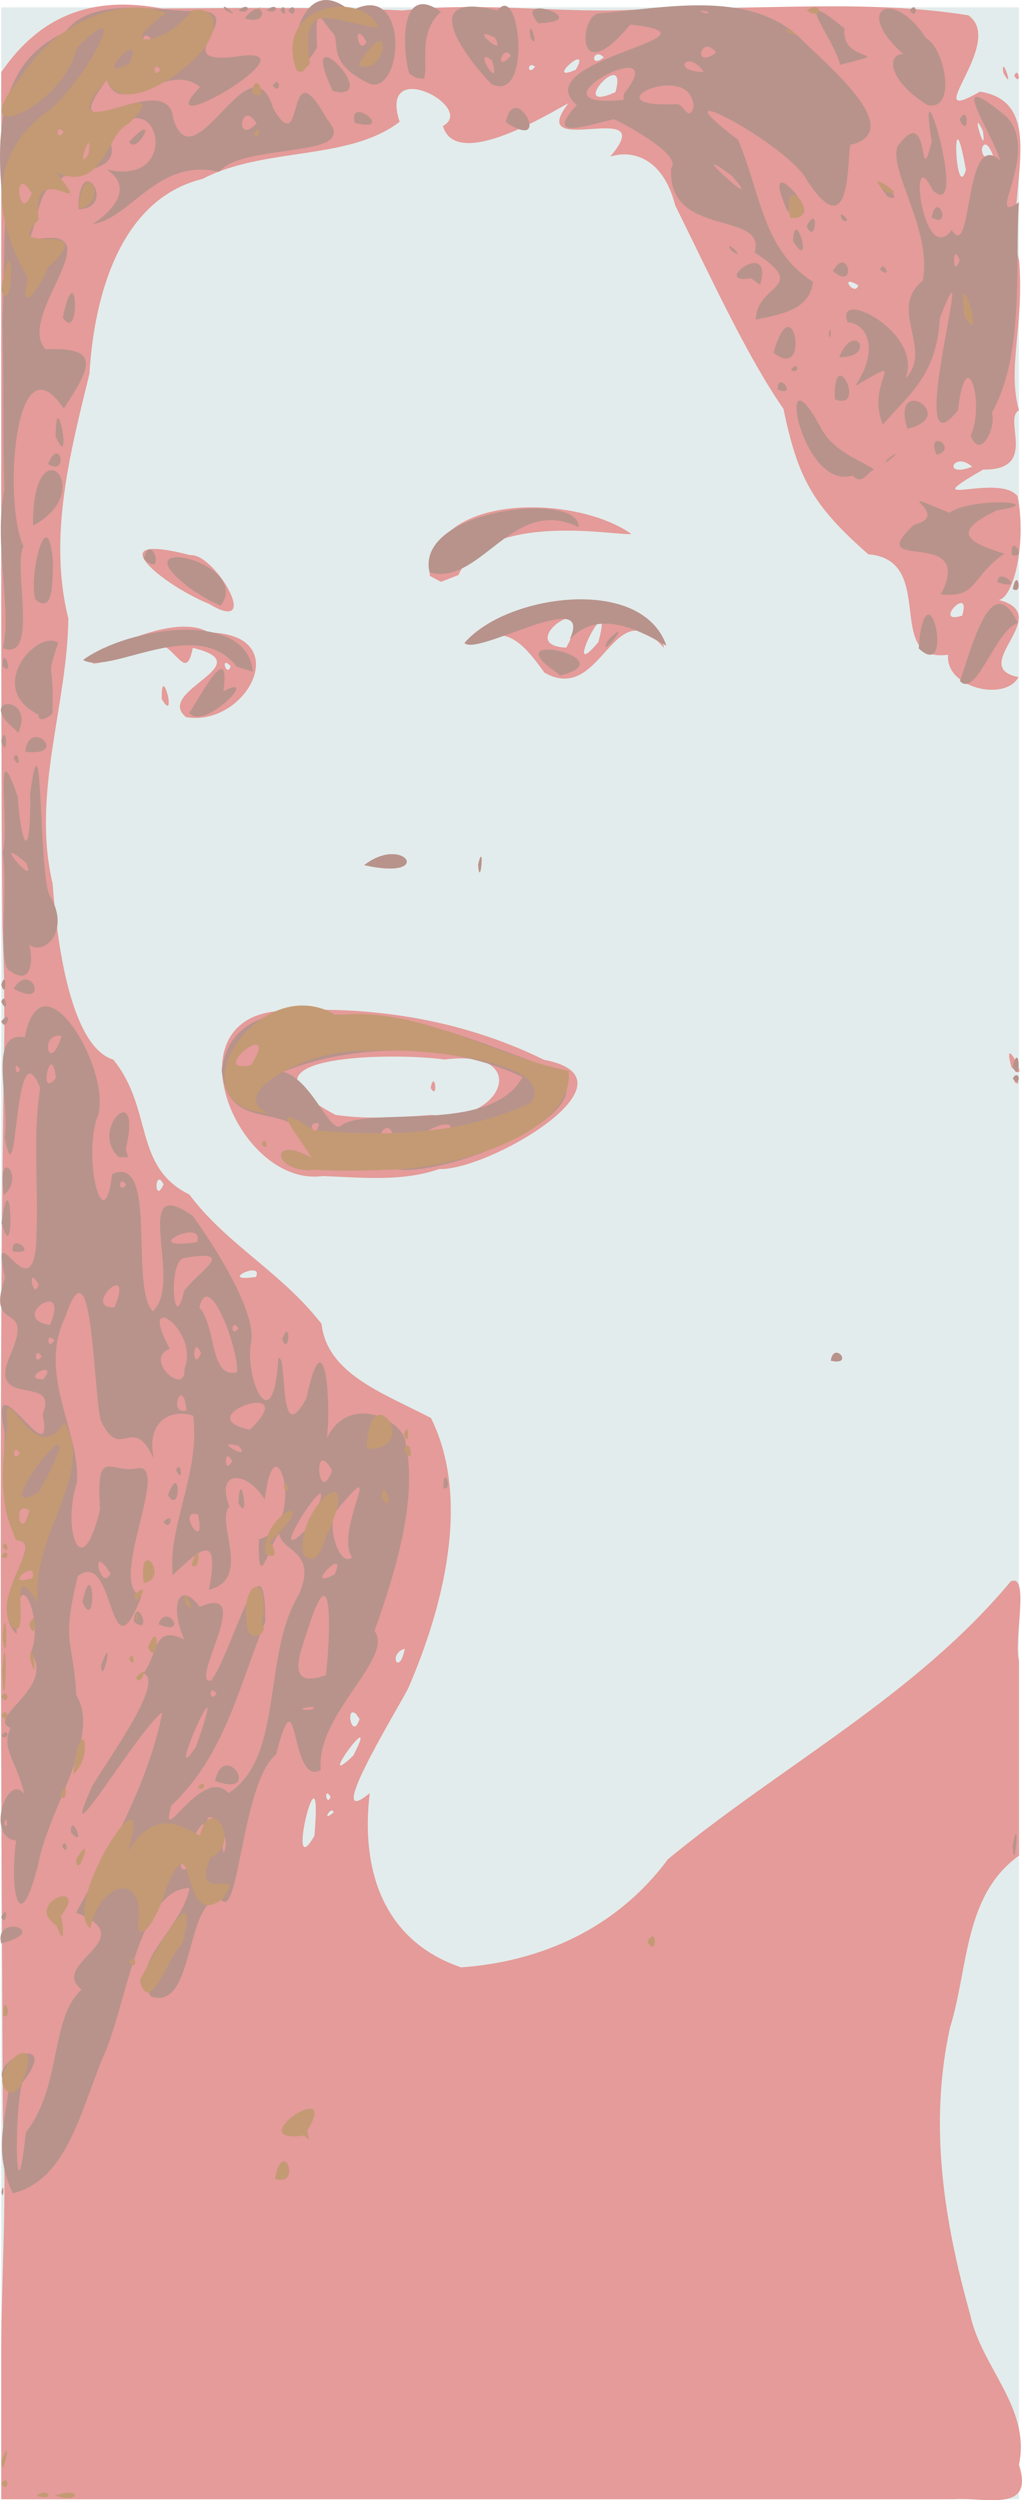 <?xml version="1.0" encoding="UTF-8" standalone="no"?>
<!-- Created with Inkscape (http://www.inkscape.org/) -->

<svg
   xmlns:dc="http://purl.org/dc/elements/1.1/"
   xmlns:cc="http://creativecommons.org/ns#"
   xmlns:rdf="http://www.w3.org/1999/02/22-rdf-syntax-ns#"
   xmlns:svg="http://www.w3.org/2000/svg"
   xmlns="http://www.w3.org/2000/svg"
   xmlns:sodipodi="http://sodipodi.sourceforge.net/DTD/sodipodi-0.dtd"
   xmlns:inkscape="http://www.inkscape.org/namespaces/inkscape"
   width="327.363"
   height="800.664"
   id="svg2"
   version="1.1"
   inkscape:version="0.47 r22583"
   sodipodi:docname="woman01.svg">
  <title
     id="title2858">Woman</title>
  <defs
     id="defs4">
    <inkscape:perspective
       sodipodi:type="inkscape:persp3d"
       inkscape:vp_x="0 : 526.18109 : 1"
       inkscape:vp_y="0 : 1000 : 0"
       inkscape:vp_z="744.09448 : 526.18109 : 1"
       inkscape:persp3d-origin="372.04724 : 350.78739 : 1"
       id="perspective10" />
    <inkscape:perspective
       id="perspective2824"
       inkscape:persp3d-origin="0.5 : 0.33333333 : 1"
       inkscape:vp_z="1 : 0.5 : 1"
       inkscape:vp_y="0 : 1000 : 0"
       inkscape:vp_x="0 : 0.5 : 1"
       sodipodi:type="inkscape:persp3d" />
    <inkscape:perspective
       id="perspective2838"
       inkscape:persp3d-origin="0.5 : 0.33333333 : 1"
       inkscape:vp_z="1 : 0.5 : 1"
       inkscape:vp_y="0 : 1000 : 0"
       inkscape:vp_x="0 : 0.5 : 1"
       sodipodi:type="inkscape:persp3d" />
  </defs>
  <sodipodi:namedview
     id="base"
     pagecolor="#ffffff"
     bordercolor="#666666"
     borderopacity="1.0"
     inkscape:pageopacity="0.0"
     inkscape:pageshadow="2"
     inkscape:zoom="0.35"
     inkscape:cx="164.11007"
     inkscape:cy="365.02162"
     inkscape:document-units="px"
     inkscape:current-layer="layer1"
     showgrid="false"
     inkscape:window-width="1280"
     inkscape:window-height="753"
     inkscape:window-x="-4"
     inkscape:window-y="-4"
     inkscape:window-maximized="1" />
  <g
     inkscape:label="Layer 1"
     inkscape:groupmode="layer"
     id="layer1"
     transform="translate(-210.89,-96.719)">
    <g
       id="g2844"
       transform="translate(25.714,-20)">
      <path
         style="fill:#e3ecec"
         d="m 185.571,518.076 c 0,-133 0,-266 0,-399 108.667,0 217.333,0 326,0 0,266 0,532 0,798 -108.667,0 -217.333,0 -326,0 0,-133 0,-266 0,-399 z"
         id="path2852" />
      <path
         style="fill:#e49b99"
         d="m 185.571,874.576 c -0.165,-27.509 1.987,-51.574 0.513,-78.865 -0.509,-116.206 -1.406,-232.447 0.491,-348.635 -0.067,-10.003 0.053,-16.615 -0.612,-33.863 -0.657,-91.117 -0.301,-182.237 -0.393,-273.355 12.422,-18.205 29.196,-24.651 51.504,-20.411 24.939,-0.14 55.692,-0.485 76.999,0.625 28.015,-3.189 54.993,1.827 82.038,-0.789 32.969,0.693 66.802,-2.846 99.219,2.335 12.424,8.614 -16.752,36.233 3.74,24.448 23.102,3.64 7.131,34.23 12.574,54.278 1.616,20.956 -3.915,34.124 -0.074,47.784 -5.29,2.807 6.413,19.216 -11.456,18.962 -23.011,13.226 4.94,0.868 11.01,8.531 2.843,14.312 -0.97,32.102 -5.971,33.244 18.232,4.743 -10.399,21.366 6.254,24.696 -4.224,7.926 -23.504,3.54 -22.552,-7.164 -20.833,2.838 -3.176,-30.357 -25.553,-32.175 -17.877,-15.681 -22.572,-24.473 -27.163,-46.552 -11.677,-16.834 -23.055,-41.651 -34.689,-65.216 -3.759,-14.657 -13.116,-17.961 -20.821,-15.59 16.644,-19.396 -27.767,1.497 -13.407,-17.041 -4.691,2.275 -35.867,22.082 -40.171,7.252 10.933,-5.954 -20.806,-22.635 -13.868,-1.35 -16.383,12.587 -43.387,7.981 -63.113,18.289 -27.028,6.57 -34.859,38.876 -36.234,62.356 -6.173,25.278 -13.298,52.231 -6.765,78.456 -0.335,27.955 -11.827,56.068 -5.039,84.863 1.363,18.609 5.709,52.156 19.45,56.385 12.816,15.774 6.266,34.251 24.335,43.181 12.053,16.078 29.473,24.825 42.37,41.439 1.706,15.998 19.96,22.261 35.028,30.121 12.909,25.978 3.958,60.694 -7.367,86.76 -5.028,9.325 -27.231,45.75 -12.24,33.382 -3.036,25.315 4.838,47.479 29.26,55.789 25.189,-1.773 49.669,-12.194 66.258,-34.633 36.316,-29.949 79.246,-52.283 109.789,-88.947 6.21,-2.881 0.888,18.802 2.655,25.384 0,20.808 0,41.617 0,62.425 -17.749,12.762 -16.134,35.972 -22.059,54.948 -6.881,31.1 -2.028,61.89 6.453,92.078 3.547,16.826 19.46,29.79 15.606,48.039 5.051,15.627 -10.848,10.303 -20.692,11.034 -101.769,0 -203.539,0 -305.308,0 3e-5,-14.167 -5e-5,-28.333 4e-5,-42.5 z m 100.319,-169.955 c 2.946,-34.054 -9.861,17.11 0,0 z m 6.174,-7.534 c -0.746,-2.339 -4.232,3.667 0,0 z m -0.993,-5.011 c -2.466,-3.562 -1.209,3.656 0,0 z m 7.236,-13.099 c 9.383,-17.995 -13.127,12.515 0,0 l 0,0 z m 0.907,-13.401 c -3.594,-3.007 -1.264,8.935 1.143,1.643 l -1.143,-1.643 z m 15.626,-20.874 c -5.55,1.625 -1.795,9.142 0,0 z M 267.143,525.648 c 2.645,-5.54 -12.837,1.88 0,0 l 0,0 z m -29.571,-29.655 c -2.942,-5.647 -3.052,6.814 0,0 z m 255.8,-182.117 c 3.138,-10.482 -9.867,3.156 0,0 z m 3.2,-47.687 c -5.838,-5.288 -9.867,3.805 0,0 z m -36.5,-58.114 c -6.549,-3.907 -1.022,3.937 0,0 z m 34.5,-36.941 c -4.781,-26.888 -3.431,11.461 10e-6,0 l -10e-6,0 z m 9,-3.625 c -3.298,-10.712 -6.715,1.246 0,0 z m -3.56,-8.816 c -4.386,-9.381 1.434,10.176 0,0 z M 382.319,146.218 c 4.31,-15.334 -16.21,7.341 0,0 z m -12.719,-7.157 c 5.377,-9.419 -10.554,4.606 0,0 z m -13.028,-1.044 c -2.88,-1.906 -2.334,3.435 0,0 z m 22,-2.941 c -3.549,-3.479 -4.635,3.883 0,0 z m 72.728,417.395 c 0.961,-6.51 7.677,1.705 0,0 z M 288.571,493.339 c -26.774,3.691 -48.849,-48.936 -15.171,-52.76 29.656,-2.114 59.189,2.372 85.991,15.506 32.579,6.241 -17.834,35.617 -33.515,35.006 -12.053,4.154 -24.841,2.708 -37.305,2.248 z m 35,-19.573 c 22.569,3.363 32.427,-21.439 4.047,-17.744 -17.443,-2.406 -71.259,-1.423 -34.978,17.719 10.167,1.528 20.61,0.733 30.932,0.025 z m -0.457,-8.621 c 1.28,-6.482 2.583,4.278 0,0 z m 187.04,-1.935 c -0.845,-5.862 3.041,2.553 0,4e-5 l 0,-4e-5 z m -0.979,-4.724 c -3.646,-12.85 7.153,7.236 0,0 z M 338.327,393.576 c 2.187,-8.726 0.65,8.71 0,0 z m -36.485,0.189 c 12.953,-10.01 22.731,5.118 0,0 z m -57.081,-47.394 c -10.351,-8.443 24.753,-16.849 2.164,-22.173 -2.981,15.13 -7.211,-11.453 -21.183,1.8 -31.112,12.431 11.46,-15.94 26.343,-6.718 27.861,0.451 12.172,30.402 -7.324,27.092 z m 14.311,-16.295 c -3.588,-3.807 -1.242,3.942 0,0 z m -22.075,10.557 c -0.329,-12.738 5.2,8.497 0,0 z m 122.575,-8.506 c -8.245,-11.464 -12.88,-15.368 -25.527,-9.136 12.032,-16.229 59.474,-22.1 63.83,1.255 -16.548,-19.316 -19.551,18.482 -38.303,7.881 z m 17.267,-9.777 c 5.551,-20.684 -12.696,15.116 0,0 z m -10.295,1.765 c 11.414,-20.772 -17.929,-0.777 0,0 z M 252.071,310.076 c -14.719,-5.973 -36.186,-23.434 -5.919,-15.569 7.85,-0.732 23.39,26.071 5.919,15.569 z m 70.75,-8.944 c 0.083,-26.789 46.503,-26.189 64.594,-13.42 -3.234,0.887 -46.023,-7.844 -55.384,13.156 l -5.611,2.174 -3.599,-1.91 0,0 z m 183.75,-161.056 c -1.022,-7.109 4.007,7.142 0,0 z m 3.5,1 c 1.209,-3.656 2.466,3.562 0,0 z"
         id="path2850" />
      <path
         style="fill:#b7938b"
         d="m 197.013,915.983 c 3.424,-3.03 6.143,1.84 0,0 z m 5.933,-0.109 c 8.716,-2.914 7.718,2.79 0,0 z m -17.375,-3.797 c 2.555,-3.587 2.555,3.587 0,0 z m 0.07,-7.25 c 3.884,-10.067 -0.025,7.632 0,0 z m 3.652,-85.761 c -6.476,-13.285 -2.139,-23.926 -1.248,-34.34 -10.328,-7.251 18.31,-18.731 4.157,-0.891 -2.699,11.816 -1.936,46.084 1.268,15.74 11.683,-14.887 7.599,-36.592 17.886,-45.71 -10.955,-8.465 20.045,-16.091 -1.785,-24.634 10.424,-19.063 23.392,-42.027 27.614,-64.153 -7.503,5.011 -34.956,51.635 -22.428,23.472 7.086,-11.388 23.068,-33.52 16.318,-35.976 4.78,-5.712 2.884,-15.774 13.083,-10.863 -4.904,-11.553 -1.325,-18.958 5.016,-10.394 18.213,-8.035 -3.872,24.786 3.628,23.638 6.387,-8.094 17.326,-50.299 17.366,-18.841 -8.471,20.302 -12.783,42.498 -30.149,58.861 -4.121,14.904 9.886,-13.303 18.399,-4.034 17.894,-11.522 10.61,-44.167 22.563,-63.689 5.931,-13.82 -5.256,-13.434 -6.41,-19.327 -2.966,2.907 -6.955,20.389 -6.452,1.752 15.869,-4.164 5.037,-40.735 1.894,-12.728 -5.969,-9.623 -15.972,-9.473 -11.338,2.265 -4.661,4.704 7.472,23.185 -6.552,26.588 3.715,-19.248 -3.12,-12.684 -11.635,-4.671 -1.618,-15.659 8.935,-32.913 6.584,-51.053 -8.486,-2.69 -15.283,3.333 -12.51,14 -7.014,-15.473 -10.693,1.528 -17.147,-12.606 -2.448,-10.764 -2.573,-59.175 -11.308,-33.08 -9.134,18.744 5.01,37.022 3.677,53.134 -4.827,15.16 1.535,33.377 7.439,8.552 -1.318,-20.394 3.269,-11.622 11.306,-13.027 12.372,-3.419 -9.414,37.256 1.939,40.785 -10.684,28.1 -8.126,-15.715 -20.359,-6.408 -5.478,22.038 -1.403,20.157 -0.536,38 8.215,13.613 -8.819,36.166 -12.167,54.347 -6.386,25.061 -9.115,7.482 -7.066,-7.638 -10.056,-1.136 -2.641,-22.426 2.69,-14.755 -2.651,-11.021 -7.609,-14.567 -4.458,-21.304 -8.137,-3.419 14.722,-12.775 6.457,-24.199 4.772,-10.348 -5.145,-32.229 -4.503,-5.801 -10.338,-10.356 8.973,-29.263 0.565,-29.97 -6.089,-9.456 -4.878,-18.084 -4.386,-34.612 -5.72,-25.871 16.323,15.395 12.127,-5.871 5.803,-13.508 -18.902,-0.848 -9.995,-19.787 7.291,-17.366 -8.451,-5.402 -2.064,-23.959 -5.055,-22.526 8.953,12.378 10.068,-12.217 0.701,-18.787 -1.217,-32.446 1.211,-48.6 -8.641,-20.917 -7.007,38.713 -11.362,16.017 1.741,-12.183 -5.671,-34.386 6.42,-32.149 5.657,-28.941 29.358,13.343 22.936,26.314 -4.167,14.447 2.551,38.583 5.069,17.457 14.824,-6.54 5.474,36.088 12.978,43.927 10.171,-8.908 -7.709,-44.854 12.788,-30.549 9.318,12.859 20.488,31.977 18.696,40.588 -2.075,11.85 7.117,32.045 8.771,5.008 3.078,-1.218 -0.28,29.844 8.943,12.904 5.914,-27.386 8.038,1.167 6.566,12.778 7.165,-14.959 24.918,-5.522 25.252,1.423 4.103,19.216 -4.258,43.967 -9.974,60.239 6.49,8.609 -18.929,26.826 -17.224,44.51 -9.995,5.854 -6.958,-33.465 -14.336,-4.895 -11.008,8.58 -11.99,55.374 -17.926,45.927 -11.374,0.943 -8.019,36.266 -22.074,31.517 -7.867,-10.474 9.899,-21.616 12.313,-34.75 -16.354,0.273 -20.219,38.071 -27.718,54.137 -7.391,17.971 -11.784,39.469 -28.873,43.601 z m 67.412,-106.642 c -2.227,4.487 -0.22,-0.815 0,0 z m -10.134,1.713 c -3.148,-7.115 -5.932,5.129 0,0 z m 11,-7.259 c -1.628,-8.462 -1.295,10.049 0,0 l 0,0 z m -8.035,-2.734 c 3.742,-10.326 -7.087,7.745 0,0 z m -62.361,-4.795 c -1.742,1.837 1.134,3.681 0,0 z m 66.396,-0.33 c -2.88,-1.906 -2.334,3.435 0,0 z m 6.457,-5.01 c -3.556,1.899 -0.118,-0.77 0,0 z m -12.047,-17.931 c 12.332,-35.384 -11.449,17.005 0,0 z m 37.234,-12.794 c -8.457,0.829 2.808,1.766 0,0 z m -30.644,-4.206 c -2.555,-3.587 -2.555,3.587 0,0 z m 35,-5.917 c 1.401,-11.501 2.614,-41.336 -5.858,-14.533 -1.975,6.623 -7.875,19.473 5.858,14.533 z m -94.008,-31.057 c 2.109,-6.864 -10.521,3.316 0,0 z m 25.008,-1.491 c -6.979,-11.016 -3.052,6.492 0,0 z m 71.8,0.265 c 4.438,-10.012 -10.777,5.842 0,0 z m 5.593,-5.382 c -5.977,-8.779 11.919,-35.632 -5.284,-14.695 -2.815,3.919 0.844,17.926 5.284,14.695 z m -13.707,-9.941 c 14.571,-31.199 -18.534,18.779 0,0 z m -35.655,-3.847 c -7.311,-2.072 2.917,13.208 0,0 z m -54.03,-1.322 c -5.922,-3.872 -2.553,11.396 0,0 z m 96.985,-12.75 c -6.379,-11.489 -4.608,12.288 0,0 z m -31.985,-3.059 c -2.909,-5.177 -2.622,5.216 0,0 z m -68,-2.5 c -2.555,-3.587 -2.555,3.587 0,0 z m 70.104,-2.296 c -9.562,-2.605 4.729,5.469 0,0 z m 3.535,-5.204 c 17.778,-17.036 -20.743,-4.313 0,0 z m -20.285,-6.263 c -1.278,-11.783 -6.066,2.219 0,0 z m -45.935,-9.844 c 5.572,-6.806 -8.021,-0.282 0,0 z m 45.242,-3.344 c 5.195,-12.577 -15.585,-26.303 -4.66,-6.514 -8.748,3.496 5.363,15.693 4.66,6.514 z m 16.889,1.029 c 0.503,-7.472 -9.086,-33.534 -12.1,-20.705 5.504,5.96 3.203,22.988 12.1,20.705 z m -62.549,-5.079 c -2.555,-3.587 -2.555,3.587 0,0 z m 51,-1 c -2.898,-6.79 -2.912,6.871 0,0 z m -47,-4 c -2.555,-3.587 -2.555,3.587 0,0 z m 59,-4 c -2.555,-3.587 -2.555,3.587 0,0 z m -60.402,-1.037 c 6.865,-15.836 -13.828,-2.116 0,0 l 0,0 z m 20.726,-5.713 c 6.555,-16.102 -10.961,0.741 0,0 l 0,0 z m 22.254,-5.226 c 4.396,-6.048 17.6,-13.565 0.011,-10.524 -5.279,0.662 -3.462,25.962 -0.011,10.524 z m -46.577,-2.024 c -4.012,-7.075 -1.735,5.737 0,0 z m 50.75,-13.552 c 2.649,-8.317 -19.979,2.89 0,0 z m -22.75,-18.448 c -2.555,-3.587 -2.555,3.587 0,0 z m -22.485,-34.048 c -1.352,-12.845 -6.04,7.237 0,0 z m -11.515,-2.952 c -2.466,-3.562 -1.209,3.656 0,0 z m 13.327,-10.59 c -7.384,-1.397 -4.069,13.09 0,0 z m -19.248,370.173 c 1.014,-4.552 0.643,3.854 0,0 z m 87.623,-4.215 c 2.539,-13.8 8.743,2.847 0,0 z m 9.304,-13.862 c -20.946,2.829 12.014,-19.364 0.978,-1.564 l 0.551,2.879 -1.529,-1.315 0,0 z m -96.322,-38.257 c -0.299,-8.325 3.314,0.908 0,0 z m -0.684,-23.25 c -2.511,-9.595 16.361,-4.209 0,0 z m 207,-0.5 c 3.164,-5.954 3.065,5.551 0,0 z m -189.289,-5.25 c -10.872,-7.214 10.838,-15.21 1.377,-3.054 0.49,1.306 1.787,11.654 -1.377,3.054 z m -17.711,-2.691 c 2.575,-5.063 1.524,3.841 0,0 z m 24,-18.368 c 6.14,-10.579 0.407,7.322 0,0 z m 300,-4.524 c 2.417,-12.797 0.532,11.316 0,0 z m -304.5,0.333 c 1.209,-3.656 2.466,3.562 0,0 z m 2.845,-4.543 c -0.286,-7.156 5.234,5.78 4e-5,0 l -4e-5,0 z m 46.151,-16.464 c 2.902,-13.58 15.632,5.623 0,0 z m -68.496,-14.434 c 2.334,-3.435 2.88,1.906 0,0 z m 0,-12.559 c 2.555,-3.587 2.555,3.587 0,0 z m 0.292,-8 c 1.695,-21.205 1.203,21.2 0,0 z m 31.748,-2.191 c 4.474,-11.87 0.07,8.274 0,0 z m 8.96,-1.809 c 1.209,-3.656 2.466,3.562 0,0 z m -40.59,-6.965 c 1.385,-15.105 1.804,12.651 0,0 z m 49.965,-4.237 c 2.501,-7.239 9.943,4.129 0,0 z m -7.929,-0.885 c 0.758,-9.188 6.467,5.184 0,0 z m -16.431,-6.163 c 3.489,-16.513 4.784,10.22 0,0 z m 19.638,-6.212 c -1.844,-15.467 8.524,-1.553 0,0 z m -45.653,-8.479 c 2.334,-3.435 2.88,1.906 0,0 z m 0.5,-3.059 c 1.209,-3.656 2.466,3.562 0,0 z m 51.5,-8 c 3.645,-3.848 2.301,3.469 0,0 z m 24,-6 c 0.472,-12.853 3.819,7.339 0,0 z m -22.607,-2.582 c 4.203,-11.304 4.197,6.938 0,0 z m 88.291,-2.168 c -0.299,-8.325 3.314,0.908 0,0 z m -85.684,-5.809 c 1.524,-3.841 2.575,5.063 0,0 z m 209.728,-35.046 c 0.961,-6.51 7.677,1.705 0,0 z m -175.728,-6.836 c 2.841,-7.76 2.356,5.916 0,0 z m -86.299,-28.191 c -0.874,-6.428 8.756,1.523 0,0 z m -3.585,-9.059 c 2.941,-22.601 4.539,16.078 0,0 z m 0.772,-9 c -2.726,-16.319 7.1,-6.032 0,0 z m 99.612,-8.072 c -13.428,1.383 -15.075,-11.566 -1.169,-3.902 -2.681,-21.598 -26.477,-4.749 -28.718,-28.081 2.541,-17.874 19.696,-19.81 34.08,-17.432 25.172,-2.455 49.368,9.24 71.102,16.738 22.38,12.517 -32.327,35.054 -49.15,32.572 -8.707,0.319 -17.44,0.579 -26.146,0.104 z m 24.957,-11.168 c -1.561,-6.233 -7.654,3.258 0,0 z m 17.608,-0.104 c 5.916,-9.06 -19.925,4.16 0,0 z m -41.316,-3.548 c -4.678,-1.044 -0.695,5.941 0,0 z m 7.5,0.363 c 10.018,-5.811 47.609,3.121 57.73,-15.198 -22.972,-11.147 -53.844,-10.964 -76.758,-1.671 9.554,2.255 15.419,21.342 19.029,16.868 z m 62.276,-7.586 c -4.35,1.188 -1.933,2.83 0,0 z m -91.398,-11.443 c 9.931,-16.329 -15.141,3.097 0,0 l 0,0 z m -42.437,29.45 c -9.812,-8.702 7.758,-25.919 2.187,-2.568 l 0.792,2.601 -2.98,-0.033 -4e-5,0 z m 45.809,-4.2 c 1.209,-3.656 2.466,3.562 0,0 z m 240.5,-21 c 2.555,-3.587 2.555,3.587 0,0 z m 0,-3.941 c 2.367,-8.797 2.662,7.152 0,0 z m -324,-14.309 c 3.827,-4.727 1.802,3.883 0,0 z m 0,-6.309 c 1.507,-3.847 2.549,5.065 0,0 z m 4,-4.183 c 5.396,-9.202 11.971,6.73 0,0 z m -4,-1.258 c 1.787,-5.709 1.715,5.489 0,0 z m 3,-4.334 c -4.475,-0.92 -0.633,-25.227 -2.524,-38.102 2.391,-7.305 -3.154,-41.057 4.783,-17.807 1.345,17.585 4.291,20.418 4.015,-1.087 4.089,-29.283 2.676,23.573 6.089,32.484 6.991,11.124 -1.168,19.712 -6.43,16.056 1.339,4.658 0.925,13.381 -5.933,8.456 z m 4.968,-34.726 c -12.523,-10.584 4.17,9.429 0,0 z m 144.788,0.56 c 2.187,-8.726 0.65,8.71 0,0 z m -36.485,0.189 c 12.953,-10.01 22.731,5.118 0,0 z M 189.571,359.517 c 1.524,-3.841 2.575,5.063 0,0 z m 3.715,-2.059 c 1.208,-11.312 14.577,1.657 0,0 z m -7.715,-3.382 c 1.855,-6.941 2.25,6.932 0,0 z m 4.588,-3.632 c -13.382,-10.833 6.584,-11.462 0.846,0.902 l -0.846,-0.902 0,0 z m 7.412,-4.822 c -17.499,-8.679 -0.168,-27.635 6.209,-23.01 -4.173,12.642 -1.168,4.658 -1.855,21.442 1.389,1.407 -4.843,4.871 -4.354,1.568 z m 48.25,-0.679 c 2.736,-3.68 13.428,-24.711 10.895,-6.866 12.412,-6.352 -6.499,13.116 -10.895,6.866 z m 246.849,-10.116 c 4.044,-11.367 10.014,-36.159 18.544,-18.583 -7.118,2.069 -13.36,24.259 -18.544,18.583 z m -129.099,-2.68 c -21.011,-14.268 22.933,-4.483 0.958,0.902 l -0.958,-0.902 0,5e-5 z m -102.5,-1.872 c -12.843,-16.8 -40.7,2.913 -49.278,-2.216 14.156,-10.395 52.34,-16.575 54.359,3.72 l -5.081,-1.504 0,0 z m -75.054,-0.284 c -0.099,-7.526 3.991,4.038 0,0 z m 0.076,-5.715 c 2.991,-12.093 -3.048,-33.652 0.477,-50.698 -0.522,-15.035 -0.096,-35.795 -0.619,-53.342 0.669,-16.809 0.301,-20.564 0.869,-32.173 -2.85,-22.35 -4.79,-50.274 19.14,-60.985 9.643,-13.118 35.073,-5.579 42.626,-7 17.465,0.676 -12.293,18.354 13.528,14.599 24.771,-3.461 -30.803,28.828 -12.848,9.899 -10.971,-8.709 -25.285,10.746 -29.908,-2.266 -18.454,24.695 19.826,-4.876 21.298,12.321 6.648,21.992 25.01,-27.256 32.048,-3.07 10.459,17.523 3.558,-21.32 17.268,3.416 11.341,13.035 -26.291,7.034 -34.661,16.756 -19.626,-4.573 -28.024,14.849 -40.429,16.729 5.462,-3.461 13.696,-11.398 4.51,-17.467 24.968,5.835 16.103,-30.371 0.466,-10.351 7.775,16.13 -27.013,7.086 -11.28,18.923 -10.835,-10.253 -10.327,5.963 -14.225,14.3 29.688,-6.934 -4.773,24.076 5.441,34.711 17.984,-0.809 14.459,5.745 5.808,18.971 -16.07,-24.046 -19.413,30.802 -12.911,44.08 -3.505,6.447 5.174,37.254 -6.598,32.647 z m 6.477,-126.198 c -2.555,-3.587 -2.555,3.587 0,0 z m 2.808,-19.5 c -6.558,-10.724 -4.162,11.172 0,0 z m 18.204,-12.521 c 1.578,-10.786 -4.745,6.946 0,0 z m -8.011,-6.979 c -2.555,-3.587 -2.555,3.587 0,0 z m 61.82,-2.828 c -5.129,-8.259 -7.324,7.334 0,0 z m -30.82,-17.172 c -2.555,-3.587 -2.555,3.587 0,0 z m -3.142,-10.265 c -5.522,-3.796 0.622,9.75 0,0 z M 479.792,320.427 c 3.299,-21.272 10.963,14.616 -0.326,3.931 0.109,-1.31 0.217,-2.621 0.326,-3.931 z m -145.841,2.198 c 13.204,-15.457 56.85,-21.925 64.704,0.9 -11.821,-6.944 -22.71,-10.789 -30.987,-2.079 8.064,-17.301 -29.702,5.588 -33.717,1.179 z m 45.728,-0.584 c 9.42,-9.51 -3.039,7.134 0,0 z m -132.43,-16.074 c -26.701,-19.317 19.543,-9.57 8.579,4.716 l -3.529,-1.651 -5.05,-3.065 0,0 z m -50.677,2.776 c -2.537,-7.464 4.145,-33.303 5.637,-11.06 -0.458,2.59 0.712,16.425 -5.637,11.06 z m 289.999,-1.667 c 11.397,-22.296 -25.828,-6.374 -8.617,-22.315 13.257,-3.207 -10.383,-12.732 11.37,-3.823 7.071,-5.126 32.851,-3.484 15.108,-0.772 -13.341,6.441 -11.17,9.756 2.437,13.855 -10.887,7.564 -8.416,14.24 -20.298,13.055 z m 23.017,-1.749 c 1.392,-7.395 3.434,2.294 0,0 z m -4.897,-2.156 c -0.096,-5.415 9.76,3.248 0,0 z M 322.76,300.038 c -4.802,-20.445 48.471,-26.234 47.695,-14.53 -21.149,-10.357 -31.117,19.001 -47.695,14.53 z m -91.518,-4.378 c 2.286,-9.485 7.416,7.008 0,0 z M 509.307,294.479 c -0.876,-7.384 5.382,1.455 0,0 z M 195.776,285.059 c -0.373,-33.363 21.379,-11.632 0,0 z m 262.526,-16.074 c -16.684,5.218 -25.065,-42.416 -10.507,-15.852 3.854,7.985 12.301,10.621 17.384,13.944 -2.282,0.932 -3.843,5.233 -6.877,1.909 z m -257.73,-3.709 c 4.02,-9.302 6.503,4.254 0,0 z m 269.226,-1.779 c 7.074,-5.013 -4.424,4.77 0,0 z m 15.425,-1.103 c -3.846,-8.834 7.403,-2.16 0,0 z m -282.205,-5.829 c -0.015,-18.036 5.632,12.467 0,0 z m 293.085,-0.303 c 4.713,-10.418 -1.438,-30.925 -4.057,-8.209 -18.423,23.375 7.505,-64.035 -5.836,-29.418 -0.936,18.433 -10.296,24.763 -18.259,34.036 -5.785,-14.298 9.603,-23.03 -8.824,-12.371 7.886,-11.674 3.858,-19.935 -2.452,-20.389 -4.248,-11.364 24.488,3.394 18.515,17.994 9.136,-9.04 -5.745,-22.276 5.526,-31.202 3.218,-16.006 -10.684,-34.807 -8.094,-43.031 10.867,-15.184 6.551,16.033 11.007,-1.613 -5.221,-31.722 12.446,26.375 0.334,15.628 -8.236,-17.09 -3.271,25.18 6.062,12.714 6.837,10.735 3.827,-32.986 15.522,-22.336 -3.216,-10.321 -18.018,-30.651 2.001,-13.982 11.124,11.483 -7.383,35.121 3.996,27.446 -1.333,20.042 1.954,48.498 -8.697,67.425 1.653,3.945 -3.527,15.536 -6.746,7.307 z m -3.531,-56.185 c -2.414,-6.951 -2.414,6.951 0,0 z m -16.739,53.926 c -5.545,-17.976 17.038,-3.919 0,0 z m -23.277,-9.444 c -0.474,-18.881 10.659,4.226 0,0 z m -18.291,-3.121 c 0.03,-6.259 6.564,2.672 0,0 z m 4.306,-6.301 c 2.334,-3.435 2.88,1.906 0,0 z m -5.572,-5.492 c 6.23,-22.674 12.003,9.85 0,0 z m 21.009,1.433 c 5.031,-12.075 12.055,0.324 0,0 z m -3.358,-7.417 c 1.014,-4.552 0.643,3.854 0,0 z m -245.352,-5.233 c 4.536,-21.402 5.852,8.761 0,0 z m 221.984,0.649 c 0.176,-11.685 17.595,-9.87 -0.364,-21.494 3.979,-13.682 -28.147,-4.373 -26.753,-27.047 4.25,-4.914 -21.485,-17.372 -18.387,-15.617 -9.052,1.967 -22.388,6.952 -11.846,-4.581 -16.978,-14.698 51.294,-21.99 17.14,-25.766 -17.329,20.963 -16.346,-1.529 -10.618,-3.495 20.975,-1.654 47.955,-7.898 64.71,7.5 6.452,6.977 35.113,29.521 16.862,34.449 -2.142,-3.414 1.753,35.712 -14.209,11.678 -5.786,-11.815 -51.61,-35.621 -22.245,-13.212 7.298,16.899 7.748,35.117 23.994,45.475 -0.945,8.803 -9.755,10.306 -18.283,12.11 z m -7.591,-46 c -17.956,-13.321 12.183,14.145 0,0 z M 407.336,151.082 c -0.278,-15.807 -34.689,0.217 -5.765,-0.985 2.511,-0.693 4.055,6.155 5.765,0.985 z m -22.314,-4.347 c 17.085,-21.219 -33.806,5.297 -0.139,1.983 l 0.139,-1.983 0,0 z m 25.55,-6.989 c -5.101,-7.579 -10.866,0.033 0,0 z m 4,-6.169 c -4.807,-6.417 -7.834,5.758 0,0 z m -2.812,-13.183 c -5.591,-0.863 1.719,1.714 0,0 z m 13.984,85.433 c -13.448,2.334 7.379,-13.459 2.922,2.095 l -2.922,-2.095 0,0 z m 26.222,-2.332 c 4.979,-8.665 7.865,6.852 0,0 z m 15.107,-0.418 c 1.002,-3.521 4.178,3.46 0,0 z m -47.471,-5.961 c -3.568,-4.978 5.656,3.556 0,0 z m 19.589,-3.199 c 0.608,-12.088 6.833,10.709 3e-5,0 l -3e-5,0 z m 4.382,-4.757 c 4.06,-7.932 2.915,6.678 0,0 z m 11.667,-1.75 c -3.071,-5.001 3.958,1.02 0,0 z m -17.813,-3.083 c -10.7,-23.848 16.283,7.338 0,0 l 0,0 z m 46.161,2 c 1.858,-9.008 6.697,4.032 0,0 z m -273.317,-2.594 c 0.201,-19.882 13.018,-0.381 0,0 z m 259.302,-3.966 c -8.843,-11.194 7.475,2.656 0,0 z m -243,-17.655 c 10.096,-10.737 2.506,4.682 0,0 z m 72.241,-6.022 c -2.286,-9.279 13.563,3.318 0,0 z m 48.39,-0.264 c 2.849,-14.086 15.52,10.305 0,0 z m 145.37,-0.833 c 2.942,-5.647 3.052,6.814 0,0 z m -10.302,-4.638 c -13.043,-8.075 -12.984,-16.656 -7.655,-16.256 -16.57,-14.503 -3.271,-21.542 7.192,-5.112 5.874,2.852 10.037,23.444 0.463,21.368 z m -190.498,-4.479 c -12.441,-26.37 17.039,4.049 0,0 z m -19.2,-1.8 c 2.555,-3.587 2.555,3.587 0,0 z m 31.425,-0.369 c -15.236,-6.844 -9.257,-14.213 -12.425,-16.631 -3.43,-3.854 -5.687,-10.509 -4.823,4.803 -11.45,20.424 -9.264,-28.408 10.808,-11.553 18.452,-10.503 17.183,25.529 6.44,23.381 z m -1.425,-13.572 c -4.613,-7.98 -2.75,5.168 0,0 z m 40.095,13.556 c -7.054,-7.116 -25.575,-30.472 1.905,-23.612 7.097,-9.622 11.223,29.788 -1.905,23.612 z m 0.107,-7.641 c -6.928,-5.315 3.422,11.465 0,0 z m 6.048,-1.487 c -2.579,-4.291 -5.598,6.138 0,0 z m -5.138,-5.819 c -9.55,-4.685 4.393,7.609 0,0 z m -27.413,11.552 c -2.337,-8.076 -3.137,-29.401 10.147,-19.815 -7.369,6.571 -4.077,16.483 -5.376,21.475 l -2.573,-0.296 -2.197,-1.364 -4e-5,0 z m 138.016,-2.838 c -1.795,-8.161 -17.314,-26.904 1.4,-11.637 -1.298,11.754 17.894,6.759 -1.4,11.637 z m -99.184,-8.675 c -1.059,-8.824 3.329,5.258 0,0 z m 2.469,-4.635 c -8.937,-10.357 18.715,-0.578 0,0 z m -94,-1.571 c 6.054,-7.881 8.64,2.838 0,0 z m -6,-2.5 c -3.302,-3.93 6.272,3.357 0,0 z m 4,-0.031 c 3.904,-3.261 4.008,1.775 0,0 z m 9,0 c 3.904,-3.261 4.008,1.775 0,0 z m 4.5,0.031 c 1.209,-3.656 2.466,3.562 0,0 z m 2.5,0 c 2.555,-3.587 2.555,3.587 0,0 z m 199,0 c 2.555,-3.587 2.555,3.587 0,0 z"
         id="path2848" />
      <path
         style="fill:#c49a74"
         d="m 197.013,915.983 c 3.424,-3.03 6.143,1.84 0,0 z m 5.933,-0.109 c 8.716,-2.914 7.718,2.79 0,0 z m -17.375,-3.797 c 2.555,-3.587 2.555,3.587 0,0 z m 0.07,-7.25 c 3.884,-10.067 -0.025,7.632 0,0 z m 87.632,-90.381 c 2.539,-13.8 8.743,2.847 0,0 z m 9.304,-13.862 c -20.946,2.829 12.014,-19.364 0.978,-1.564 l 0.551,2.879 -1.529,-1.315 0,0 z M 187.136,786.181 c -6.383,-7.105 14.097,-22.49 4.4,-1.039 l -2.249,1.854 -2.152,-0.815 0,0 z m -0.881,-23.855 c -0.299,-8.325 3.314,0.908 0,0 z m 43.691,-11.375 c 3.242,-6.359 20.089,-37.137 13.534,-11.392 -3.196,0.726 -10.286,24.094 -13.534,11.392 z m -3.375,-5.875 c 2.555,-3.587 2.555,3.587 0,0 z m 166,-6.5 c 3.164,-5.954 3.065,5.551 0,0 z m -189.289,-5.25 c -10.872,-7.214 10.838,-15.21 1.377,-3.054 0.49,1.306 1.787,11.654 -1.377,3.054 z m 25.942,0.541 c 3.184,-18.205 -12.14,-14.919 -15.11,0.41 -9.848,-7.989 21.701,-55.461 11.955,-24.555 8.848,-14.261 17.152,-8.258 23.133,-5.155 3.499,-14.085 13.707,2.532 3.37,7.009 -6.502,16.244 12.166,1.749 3.888,13.25 -14.018,10.756 -8.032,-26.663 -18.125,-3.439 0.29,1.372 -6.782,19.09 -9.11,12.48 z M 209.571,712.267 c 6.14,-10.579 0.407,7.322 0,0 z m -5,-20.573 c 2.411,-6.793 2.121,3.781 0,0 z m 44,-2.559 c 2.334,-3.435 2.88,1.906 0,0 z m -39.674,-6.703 c 2.417,-17.967 6.61,-3.489 -0.246,2.471 l 0.246,-2.471 z m -23.326,-16.356 c 2.555,-3.587 2.555,3.587 0,0 z m 0,-6 c 2.555,-3.587 2.555,3.587 0,0 z m 0.292,-8 c 1.695,-21.205 1.203,21.2 0,0 z m 42.895,1.938 c 4.76,-5.835 1.486,3.582 0,0 z m -33.98,-6.188 c 0.56,-8.626 2.925,10.771 0,0 z m 31.792,0.25 c 1.209,-3.656 2.466,3.562 0,0 z m 6,-3.8 c 4.023,-10.577 3.454,7.151 0,0 z m -46.59,-3.165 c 1.385,-15.105 1.804,12.651 0,0 z m 78.689,-2.156 c -3.61,-16.232 7.573,-20.152 4.382,-2.317 2.298,3.209 -3.055,5.857 -4.382,2.317 z m -75.468,-1.129 c -7.745,-9.981 11.347,-28.101 1.117,-27.843 -4.381,-10.148 -5.475,-19.783 -2.748,-36.525 -1.75,-18.936 7.995,15.028 18.258,-1.102 10.035,16.135 -10.984,36.044 -8.523,57.662 -10.541,-16.912 -1.721,12.666 -8.105,7.807 z m 6.361,-15.724 c 2.109,-6.864 -10.521,3.316 0,0 z m -0.992,-21.717 c -5.922,-3.872 -2.553,11.396 0,0 z m 2.994,-5.804 c 21.961,-39.601 -19.149,11.82 0,0 z m -5.994,-12.504 c -2.555,-3.587 -2.555,3.587 0,0 z m 3,55 c 2.414,-6.951 2.414,6.951 0,0 z m 34.079,-2.417 c 1.014,-4.552 0.643,3.854 0,0 z m 15.999,-4.437 c -1.767,-8.278 4.655,5.946 0,0 z m -16.44,-2.646 c 5.765,-5.852 0.547,5.085 0,0 z m 3.015,-3.962 c -1.844,-15.467 8.524,-1.553 0,0 z m 15.362,-5.717 c 2.978,-10.317 2.881,2.97 0,0 z m -61.015,-2.762 c 2.334,-3.435 2.88,1.906 0,0 z m 96.878,-0.358 c -3.293,-14.038 18.599,-32.825 8.365,-8.482 -1.824,2.431 -3.158,13.211 -8.365,8.482 z m -12.211,-0.368 c -1.698,-13.393 19.475,-21.106 1.294,-3.819 1.62,1.552 3.114,5.951 -1.294,3.819 z m -84.167,-2.333 c 1.209,-3.656 2.466,3.562 0,0 z m 121.21,-16 c 0.888,-7.639 4.804,7.208 0,0 z m -31.21,-3 c 1.209,-3.656 2.466,3.562 0,0 z m 38.5,-12.122 c 2.142,-5.122 3.673,6.78 0,0 z m -11.96,-0.329 c 0.706,-24.791 18.209,0.783 0,0 z m 11.96,-4.548 c 1.787,-5.709 1.715,5.489 0,0 z m -28.5,-84.763 c -13.428,1.383 -15.075,-11.566 -1.169,-3.902 -4.027,-7.094 -15.245,-19.411 0.715,-8.776 24.692,2.309 48.01,1.243 69.566,-8.741 9.257,-13.734 -37.856,-17.927 -52.366,-16.571 -19.446,-1.254 -45.941,14.591 -31.555,19.911 -31.991,-1.998 -3.021,-46.438 21.521,-31.421 26.973,-2.954 50.313,13.153 74.539,17.813 1.984,19.777 -35.547,30.699 -55.028,31.576 -8.732,0.327 -17.491,0.59 -26.222,0.111 z m -20.372,-33.487 c 9.931,-16.329 -15.141,3.097 0,0 l 0,0 z m 3.372,25.25 c 1.209,-3.656 2.466,3.562 0,0 z M 494,217.938 c -2.362,-20.878 7.566,12.027 0,0 z m -308.428,-8.195 c 4.297,-26.079 4.158,10.22 0,0 z m 8.561,-3.689 c -8.55,-15.877 -15.418,-35.814 4.732,-52.651 9.567,-4.808 31.709,-42.044 10.937,-21.355 -4.844,20.071 -38.264,33.277 -17.148,8.384 10.144,-16.236 31.886,-25.485 45.668,-19.472 -17.837,12.518 0.323,10.115 8.281,-0.867 10.446,-1.938 9.038,10.109 -2.753,18.618 -8.235,6.8 -20.927,12.678 -24.49,3.598 -21.155,24.151 25.909,-4.529 6.97,14.027 -7.524,3.63 -7.688,22.041 -23.227,15.691 13.725,16.729 -8.554,-6.355 -5.531,15.013 -12.939,12.878 21.193,-1.396 2.92,15.44 -1.659,4.745 -9.757,16.819 -6.359,3.574 z m 1.246,-27.477 c -6.558,-10.724 -4.162,11.172 0,0 z m 18.204,-12.521 c 1.578,-10.786 -4.745,6.946 0,0 z m -8.011,-6.979 c -2.555,-3.587 -2.555,3.587 0,0 z m 31,-20 c -2.555,-3.587 -2.555,3.587 0,0 z m -10,-2 c 5.896,-13.102 -13.358,7.026 0,0 z m 211.701,49.368 c -3.046,-17.062 11.176,1.403 0,0 z m -228.007,-2.723 c 1.684,-18.3 10.742,-2.356 0,0 z m 258.556,-5.676 c -8.938,-8.499 9.327,3.141 0,0 z m -202.25,-18.41 c 2.575,-5.063 1.524,3.841 0,0 z m -0.671,-13.143 c 1.124,-8.962 6.024,4.093 0,0 z m 14.337,-7.083 c -7.927,-20.824 20.202,-26.556 26.427,-13.833 -15.105,-1.63 -25.368,-10.36 -22.282,11.54 l -2.482,2.72 -1.664,-0.428 10e-6,10e-6 z m 19.684,-1.862 c 11.73,-19.233 9.324,4.354 0,0 z m 137.649,-10.471 c -3.696,-3.759 7.958,3.513 0,0 z m -170.49,-6.984 c 3.873,-1.839 0.087,-0.675 0,0 z m 176.49,-0.016 c 5.243,-3.685 5.243,3.685 0,0 z"
         id="path2846" />
    </g>
  </g>
</svg>
